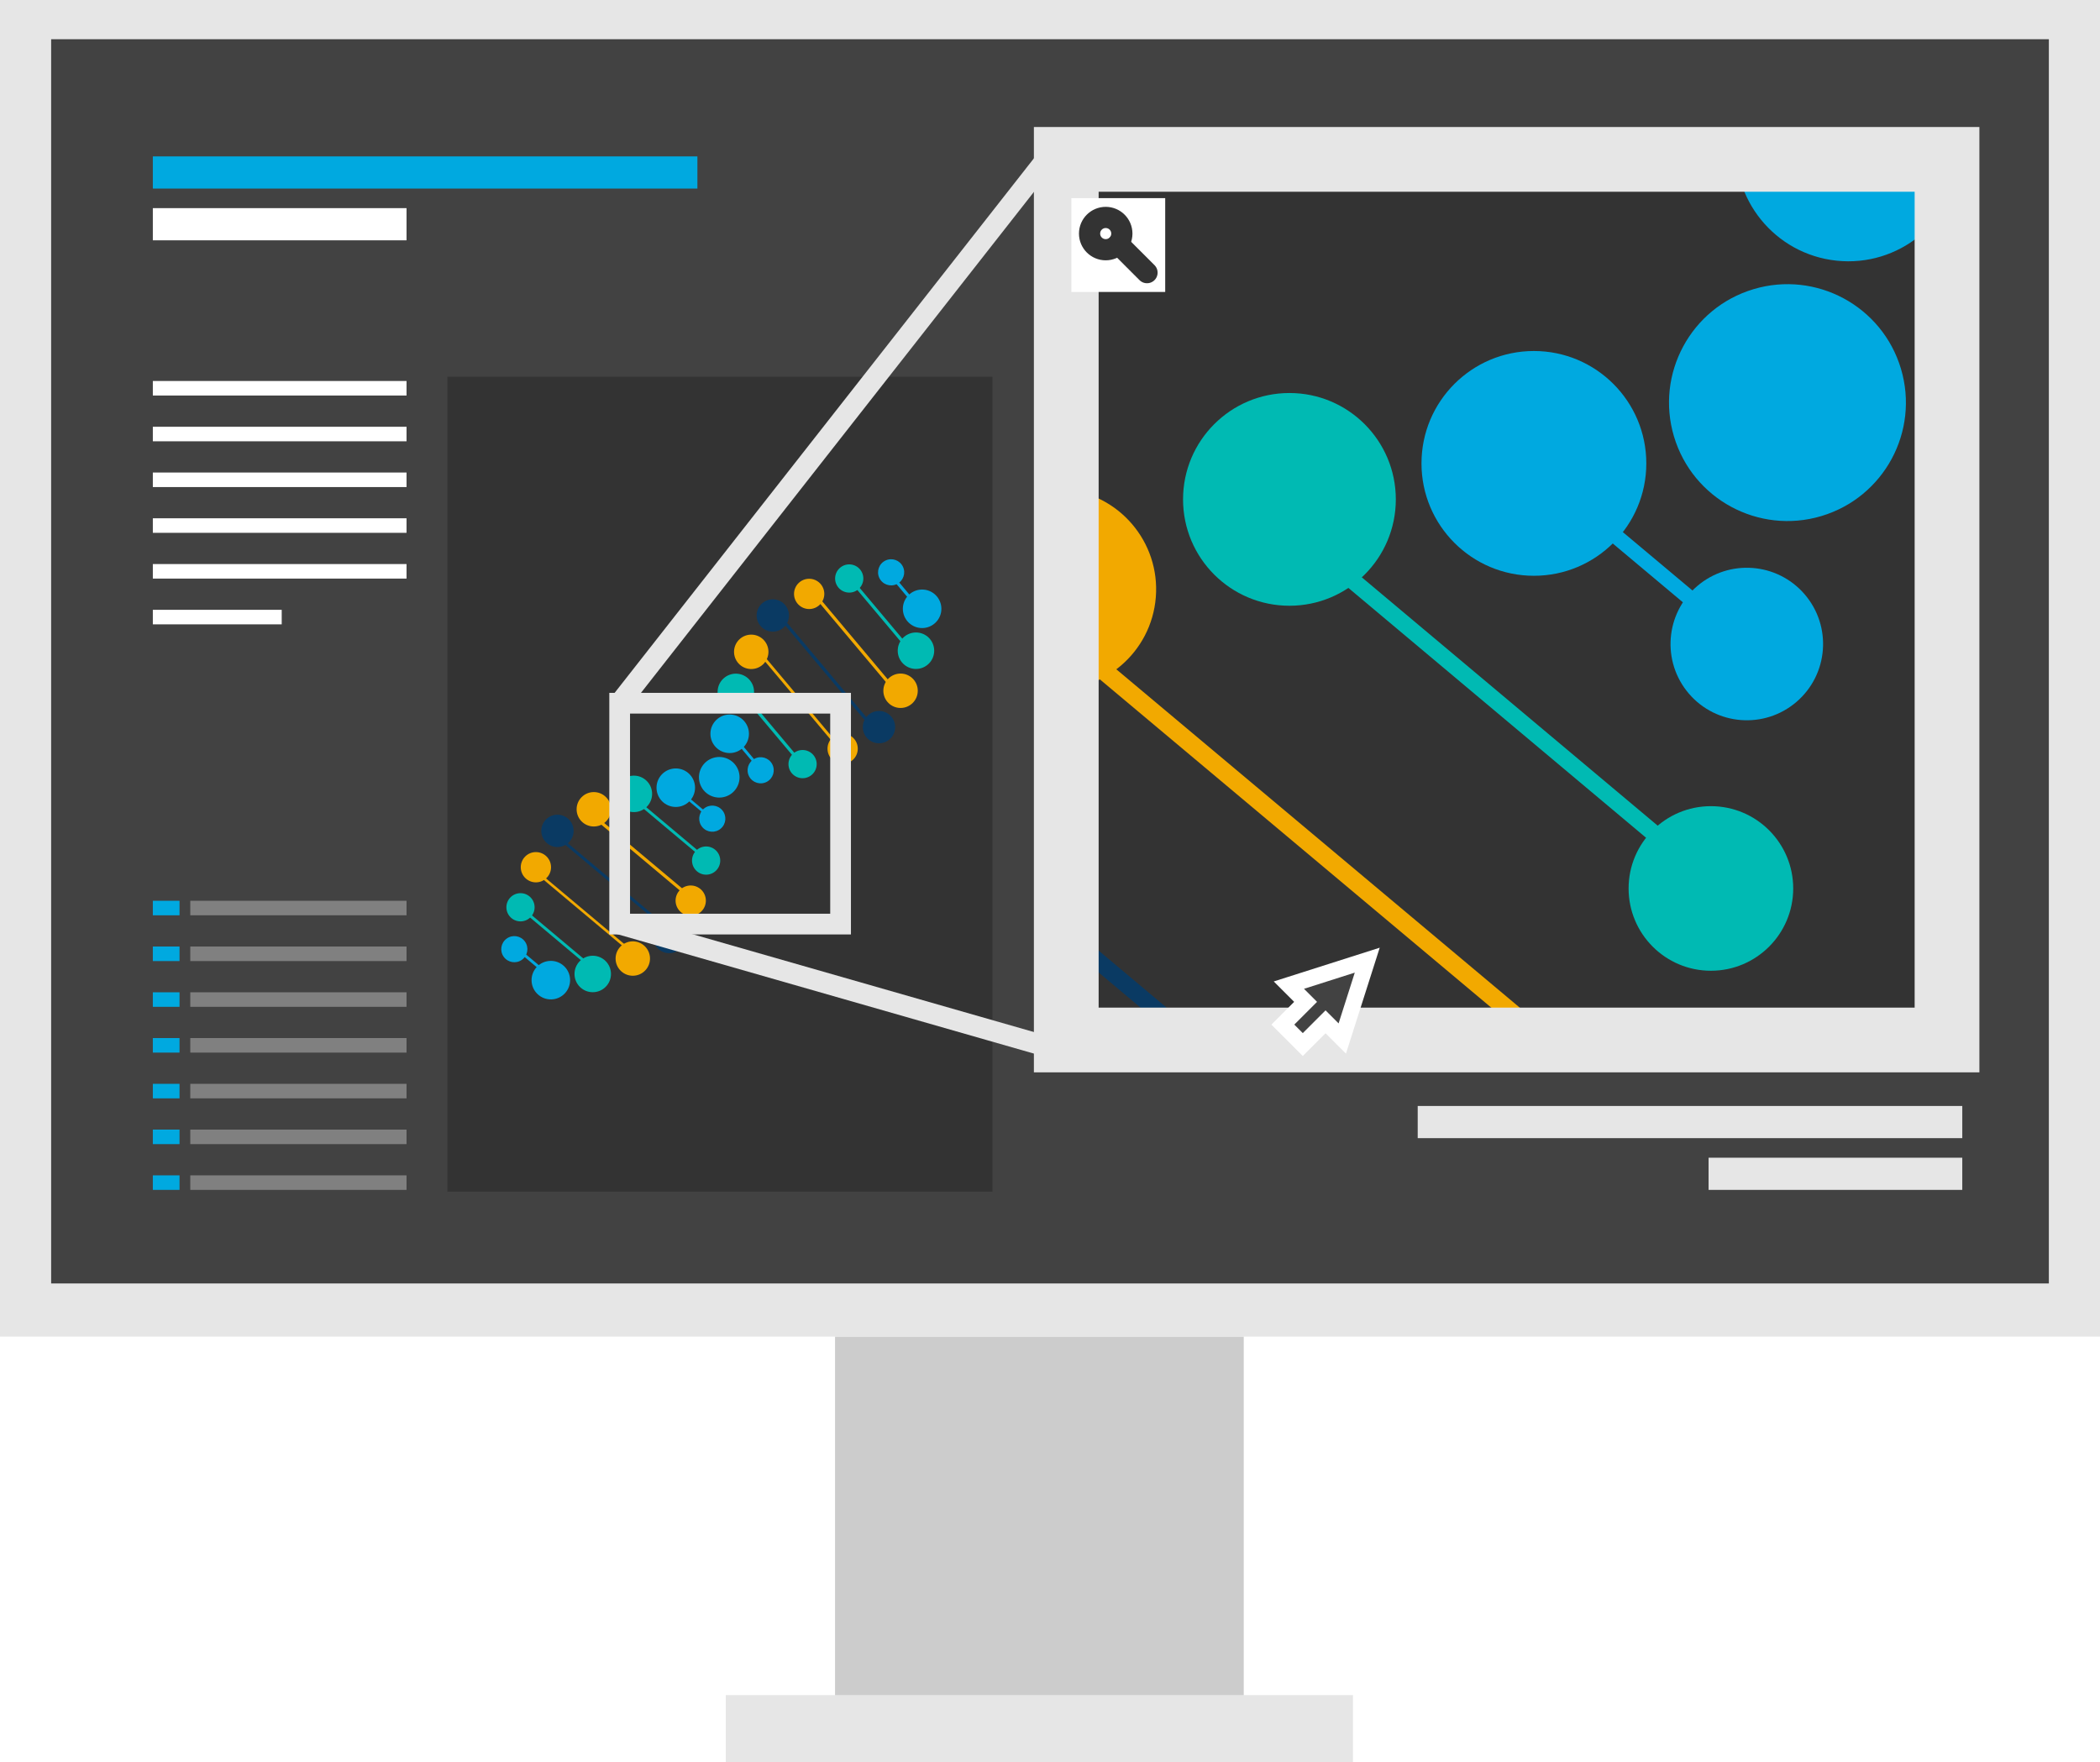 <svg xmlns="http://www.w3.org/2000/svg" xmlns:xlink="http://www.w3.org/1999/xlink" width="389.198" height="326.671" viewBox="0 0 389.198 326.671"><defs><style>.a{fill:#333;}.b{fill:#ccc;}.c{fill:#e6e6e6;}.d,.n{fill:#424242;}.e{fill:#00bab3;}.f{fill:#f2a900;}.g{fill:#00a9e0;}.h{fill:#0a3a63;}.i{clip-path:url(#a);}.j,.k,.o{fill:none;}.j,.k{stroke:#e6e6e6;}.j,.k,.n{stroke-miterlimit:10;}.j{stroke-width:12px;}.k{stroke-width:3.841px;}.l{fill:#fff;}.m{fill:gray;}.o{stroke:#333;stroke-linecap:round;stroke-linejoin:round;stroke-width:3.928px;}.p,.q{stroke:none;}.q{fill:#fff;}</style><clipPath id="a"><rect class="a" width="163.234" height="163.234"/></clipPath></defs><g transform="translate(2670.31 -124.261)"><g transform="translate(-2670.31 124.261)"><rect class="b" width="75.747" height="78.919" transform="translate(154.757 247.752)"/><rect class="c" width="389.198" height="247.768" transform="translate(0 0)"/><rect class="d" width="370.241" height="230.639" transform="translate(9.478 7.27)"/><rect class="c" width="116.242" height="12.463" transform="translate(134.51 314.208)"/></g><rect class="a" width="101.012" height="151.056" transform="translate(-2587.393 194.095)"/><g transform="translate(-2578.368 151.781)"><g transform="translate(0 75.344)"><g transform="translate(36.677)"><g transform="translate(29.86 5.625)"><path class="e" d="M-2287.317,390.65l-8.9-10.6-.442.377,8.9,10.6Z" transform="translate(2296.656 -380.051)"/></g><g transform="translate(22.628 7.772)"><path class="f" d="M-2299.726,401.243l-13.54-16.131-.442.377,13.54,16.131Z" transform="translate(2313.708 -385.113)"/></g><g transform="translate(8.045 34.664)"><g transform="translate(0 0)"><rect class="g" width="4.9" height="0.532" transform="translate(0.407 0) rotate(49.99)"/></g></g><g transform="translate(9.631 26.517)"><path class="e" d="M-2335.011,439.907l-8.9-10.6-.442.377,8.9,10.6Z" transform="translate(2344.35 -429.308)"/></g><g transform="translate(12.569 18.695)"><g transform="translate(0)"><rect class="f" width="21.06" height="0.532" transform="matrix(0.643, 0.766, -0.766, 0.643, 0.407, 0)"/></g></g><g transform="translate(16.006 11.623)"><path class="h" d="M-2312.583,413.606l-16.3-19.413-.442.377,16.3,19.413Z" transform="translate(2329.321 -394.193)"/></g><g transform="translate(37.058 4.464)"><path class="g" d="M-2276.093,381.065l-3.15-3.753-.442.377,3.15,3.753Z" transform="translate(2279.685 -377.312)"/></g><g transform="translate(0 6.416)"><g transform="translate(0 30.12)"><g transform="translate(0 0)"><circle class="g" cx="3.763" cy="3.763" r="3.763" transform="translate(0 2.154) rotate(-16.63)"/></g></g><g transform="translate(9.074 30.219)"><g transform="translate(0 0)"><circle class="g" cx="2.423" cy="2.423" r="2.423" transform="translate(0 2.304) rotate(-28.386)"/></g></g><g transform="translate(17.51 29.745)"><circle class="e" cx="2.615" cy="2.615" r="2.615"/></g><g transform="translate(24.743 26.696)"><circle class="f" cx="2.806" cy="2.806" r="2.806"/></g><g transform="translate(30.078 21.294)"><g transform="translate(0 0)"><circle class="h" cx="2.997" cy="2.997" r="2.997" transform="translate(0 4.712) rotate(-51.815)"/></g></g><g transform="translate(35.095 15.575)"><circle class="f" cx="3.189" cy="3.189" r="3.189"/></g><g transform="translate(37.758 7.959)"><circle class="e" cx="3.38" cy="3.38" r="3.38"/></g><g transform="translate(38.708)"><circle class="g" cx="3.571" cy="3.571" r="3.571"/></g></g><g transform="translate(3.027)"><g transform="translate(30.285)"><circle class="g" cx="2.423" cy="2.423" r="2.423" transform="translate(0 2.064) rotate(-25.208)"/></g><g transform="translate(22.062 0.688)"><g transform="translate(0 0)"><circle class="e" cx="2.615" cy="2.615" r="2.615" transform="matrix(0.772, -0.636, 0.636, 0.772, 0, 3.325)"/></g></g><g transform="translate(15.513 4.419)"><circle class="f" cx="2.806" cy="2.806" r="2.806"/></g><g transform="translate(8.583 8.227)"><circle class="h" cx="2.997" cy="2.997" r="2.997"/></g><g transform="translate(3.079 13.459)"><g transform="translate(0 0)"><circle class="f" cx="3.189" cy="3.189" r="3.189" transform="translate(0 4.297) rotate(-42.355)"/></g></g><g transform="translate(0 20.66)"><g transform="translate(0 0)"><circle class="e" cx="3.38" cy="3.38" r="3.38" transform="translate(0 4.035) rotate(-36.651)"/></g></g><g transform="translate(0.017 29.585)"><circle class="g" cx="3.571" cy="3.571" r="3.571"/></g></g></g><g transform="translate(0 39.578)"><g transform="translate(34.88 4.965)"><path class="g" d="M-2367.54,475.332l-3.754-3.149.307-.373,3.754,3.149Z" transform="translate(2371.294 -471.811)"/></g><g transform="translate(4.656 34.023)"><g transform="translate(0)"><rect class="g" width="4.9" height="0.532" transform="translate(0.342 0) rotate(39.99)"/></g></g><g transform="translate(26.734 6.554)"><g transform="translate(0 0)"><rect class="e" width="13.838" height="0.532" transform="matrix(0.766, 0.643, -0.643, 0.766, 0.342, 0)"/></g></g><g transform="translate(5.815 26.825)"><g transform="translate(0 0)"><rect class="e" width="13.838" height="0.532" transform="matrix(0.766, 0.643, -0.643, 0.766, 0.342, 0)"/></g></g><g transform="translate(18.879 9.46)"><path class="f" d="M-2392.885,496.385l-16.135-13.534.376-.442,16.135,13.534Z" transform="translate(2409.021 -482.409)"/></g><g transform="translate(7.994 19.592)"><path class="f" d="M-2418.55,520.2l-16.135-13.534.307-.373,16.135,13.534Z" transform="translate(2434.686 -506.298)"/></g><g transform="translate(11.843 12.934)"><g transform="translate(0 0)"><rect class="h" width="25.346" height="0.532" transform="matrix(0.766, 0.643, -0.643, 0.766, 0.342, 0)"/></g></g><g transform="translate(5.097 5.894)"><g transform="translate(31.553 0)"><circle class="g" cx="2.423" cy="2.423" r="2.423" transform="matrix(0.759, -0.651, 0.651, 0.759, 0, 3.155)"/></g><g transform="translate(31.214 8.57)"><circle class="e" cx="2.615" cy="2.615" r="2.615"/></g><g transform="translate(27.096 14.731)"><g transform="translate(0 0)"><circle class="f" cx="2.806" cy="2.806" r="2.806" transform="translate(0 4.717) rotate(-57.194)"/></g></g><g transform="translate(22.842 21.213)"><g transform="translate(0 0)"><circle class="h" cx="2.997" cy="2.997" r="2.997" transform="matrix(0.535, -0.845, 0.845, 0.535, 0, 5.063)"/></g></g><g transform="translate(15.765 24.873)"><g transform="translate(0 0)"><circle class="f" cx="3.189" cy="3.189" r="3.189" transform="matrix(0.614, -0.789, 0.789, 0.614, 0, 5.031)"/></g></g><g transform="translate(9.436 28.825)"><circle class="e" cx="3.38" cy="3.38" r="3.38"/></g><g transform="translate(0 28.3)"><g transform="translate(0 0)"><circle class="g" cx="3.571" cy="3.571" r="3.571" transform="translate(0 5.176) rotate(-46.435)"/></g></g></g><g transform="translate(0 30.121)"><g transform="translate(0 0)"><circle class="g" cx="2.423" cy="2.423" r="2.423" transform="matrix(0.812, -0.583, 0.583, 0.812, 0, 2.826)"/></g></g><g transform="translate(1.908 23.121)"><circle class="e" cx="2.615" cy="2.615" r="2.615"/></g><g transform="translate(4.571 15.505)"><circle class="f" cx="2.806" cy="2.806" r="2.806"/></g><g transform="translate(7.259 7.456)"><g transform="translate(0 0)"><circle class="h" cx="2.997" cy="2.997" r="2.997" transform="matrix(0.517, -0.856, 0.856, 0.517, 0, 5.132)"/></g></g><g transform="translate(14.923 4.383)"><circle class="f" cx="3.189" cy="3.189" r="3.189"/></g><g transform="translate(22.156 1.335)"><circle class="e" cx="3.38" cy="3.38" r="3.38"/></g><g transform="translate(29.731)"><circle class="g" cx="3.571" cy="3.571" r="3.571"/></g></g></g><g transform="translate(105.67 2.024)"><rect class="a" width="163.234" height="163.234"/><g class="i"><g transform="translate(-107.598 -195.355)"><g transform="translate(0 0)"><g transform="translate(213.948)"><g transform="translate(174.184 32.815)"><path class="e" d="M-1488.481-127.485l-51.9-61.828-2.578,2.2,51.9,61.828Z" transform="translate(1542.957 189.313)"/></g><g transform="translate(131.996 45.337)"><path class="f" d="M-1560.865-65.693l-78.984-94.1-2.578,2.2,78.984,94.1Z" transform="translate(1642.427 159.788)"/></g><g transform="translate(46.929 202.207)"><g transform="translate(0)"><rect class="g" width="28.583" height="3.103" transform="translate(2.376 0) rotate(49.99)"/></g></g><g transform="translate(56.183 154.68)"><g transform="translate(0 0)"><path class="e" d="M-1766.7,159.844l-51.9-61.828-2.578,2.2,51.9,61.828Z" transform="translate(1821.175 -98.016)"/></g></g><g transform="translate(73.319 109.058)"><g transform="translate(0 0)"><rect class="f" width="122.851" height="3.103" transform="matrix(0.643, 0.766, -0.766, 0.643, 2.376, 0)"/></g></g><g transform="translate(93.367 67.803)"><g transform="translate(0 0)"><path class="h" d="M-1635.867,6.426l-95.059-113.246-2.578,2.2,95.059,113.246Z" transform="translate(1733.503 106.82)"/></g></g><g transform="translate(216.172 26.038)"><path class="g" d="M-1423.007-183.4l-18.377-21.892-2.578,2.2,18.377,21.892Z" transform="translate(1443.961 205.292)"/></g><g transform="translate(0 37.426)"><g transform="translate(0 175.703)"><g transform="translate(0 0)"><circle class="g" cx="21.949" cy="21.949" r="21.949" transform="translate(0 12.563) rotate(-16.63)"/></g></g><g transform="translate(52.932 176.277)"><g transform="translate(0 0)"><circle class="g" cx="14.136" cy="14.136" r="14.136" transform="translate(0 13.441) rotate(-28.386)"/></g></g><g transform="translate(102.144 173.511)"><g transform="translate(0 0)"><circle class="e" cx="15.253" cy="15.253" r="15.253"/></g></g><g transform="translate(144.335 155.73)"><g transform="translate(0 0)"><circle class="f" cx="16.369" cy="16.369" r="16.369"/></g></g><g transform="translate(175.459 124.218)"><g transform="translate(0 0)"><circle class="h" cx="17.485" cy="17.485" r="17.485" transform="matrix(0.618, -0.786, 0.786, 0.618, 0, 27.487)"/></g></g><g transform="translate(204.724 90.854)"><circle class="f" cx="18.601" cy="18.601" r="18.601"/></g><g transform="translate(220.257 46.426)"><circle class="e" cx="19.717" cy="19.717" r="19.717"/></g><g transform="translate(225.796)"><circle class="g" cx="20.833" cy="20.833" r="20.833"/></g></g><g transform="translate(15.695)"><g transform="translate(178.626)"><circle class="g" cx="14.136" cy="14.136" r="14.136" transform="translate(0 12.042) rotate(-25.208)"/></g><g transform="translate(130.659 4.012)"><g transform="translate(0 0)"><circle class="e" cx="15.253" cy="15.253" r="15.253" transform="translate(0 19.395) rotate(-39.478)"/></g></g><g transform="translate(90.79 24.114)"><g transform="translate(0 0)"><circle class="f" cx="16.369" cy="16.369" r="16.369" transform="matrix(0.994, -0.107, 0.107, 0.994, 0, 3.519)"/></g></g><g transform="translate(52.031 47.99)"><circle class="h" cx="17.485" cy="17.485" r="17.485"/></g><g transform="translate(19.925 78.514)"><g transform="translate(0 0)"><circle class="f" cx="18.601" cy="18.601" r="18.601" transform="translate(0 25.063) rotate(-42.355)"/></g></g><g transform="translate(1.964 120.515)"><g transform="translate(0 0)"><circle class="e" cx="19.717" cy="19.717" r="19.717" transform="translate(0 23.539) rotate(-36.651)"/></g></g><g transform="translate(0 170.515)"><g transform="translate(0 0)"><circle class="g" cx="20.833" cy="20.833" r="20.833" transform="translate(0 41.437) rotate(-83.996)"/></g></g></g></g><g transform="translate(0 230.875)"><g transform="translate(203.47 28.963)"><path class="g" d="M-1956.448,366.5l-21.9-18.369,1.793-2.174,21.9,18.369Z" transform="translate(1978.347 -345.954)"/></g><g transform="translate(27.16 198.471)"><g transform="translate(0 0)"><rect class="g" width="28.583" height="3.103" transform="translate(1.994 0) rotate(39.99)"/></g></g><g transform="translate(155.946 38.232)"><g transform="translate(0)"><rect class="e" width="80.723" height="3.103" transform="matrix(0.766, 0.643, -0.643, 0.766, 1.994, 0)"/></g></g><g transform="translate(33.922 156.481)"><g transform="translate(0 0)"><rect class="e" width="80.723" height="3.103" transform="matrix(0.766, 0.643, -0.643, 0.766, 1.994, 0)"/></g></g><g transform="translate(110.128 55.184)"><path class="f" d="M-2104.3,489.306l-94.123-78.95,2.2-2.581,94.123,78.95Z" transform="translate(2198.422 -407.775)"/></g><g transform="translate(46.63 114.288)"><path class="f" d="M-2254.012,628.252l-94.124-78.95,1.793-2.174,94.124,78.95Z" transform="translate(2348.136 -547.128)"/></g><g transform="translate(69.082 75.448)"><g transform="translate(0)"><rect class="h" width="147.854" height="3.103" transform="matrix(0.766, 0.643, -0.643, 0.766, 1.994, 0)"/></g></g><g transform="translate(29.725 34.382)"><g transform="translate(184.068 0)"><circle class="g" cx="14.136" cy="14.136" r="14.136" transform="translate(0 18.406) rotate(-40.619)"/></g><g transform="translate(182.094 49.991)"><circle class="e" cx="15.253" cy="15.253" r="15.253"/></g><g transform="translate(158.07 85.929)"><g transform="translate(0 0)"><circle class="f" cx="16.369" cy="16.369" r="16.369" transform="matrix(0.542, -0.841, 0.841, 0.542, 0, 27.516)"/></g></g><g transform="translate(133.254 123.743)"><g transform="translate(0 0)"><circle class="h" cx="17.485" cy="17.485" r="17.485" transform="matrix(0.535, -0.845, 0.845, 0.535, 0, 29.534)"/></g></g><g transform="translate(91.971 145.095)"><g transform="translate(0 0)"><circle class="f" cx="18.601" cy="18.601" r="18.601" transform="matrix(0.614, -0.789, 0.789, 0.614, 0, 29.35)"/></g></g><g transform="translate(55.052 168.148)"><circle class="e" cx="19.717" cy="19.717" r="19.717"/></g><g transform="translate(0 165.073)"><g transform="translate(0 0)"><circle class="g" cx="20.833" cy="20.833" r="20.833" transform="translate(0 29.462) rotate(-45)"/></g></g></g><g transform="translate(0 175.707)"><g transform="translate(0 0)"><circle class="g" cx="14.137" cy="14.137" r="14.137" transform="matrix(0.812, -0.583, 0.583, 0.812, 0, 16.488)"/></g></g><g transform="translate(11.13 134.872)"><circle class="e" cx="15.253" cy="15.253" r="15.253"/></g><g transform="translate(26.664 90.444)"><circle class="f" cx="16.369" cy="16.369" r="16.369"/></g><g transform="translate(42.342 43.493)"><g transform="translate(0 0)"><circle class="h" cx="17.485" cy="17.485" r="17.485" transform="matrix(0.517, -0.856, 0.856, 0.517, 0, 29.94)"/></g></g><g transform="translate(85.639 24.154)"><g transform="translate(0 0)"><circle class="f" cx="18.601" cy="18.601" r="18.601" transform="translate(0 37.085) rotate(-85.46)"/></g></g><g transform="translate(129.243 7.787)"><circle class="e" cx="19.717" cy="19.717" r="19.717"/></g><g transform="translate(173.434)"><circle class="g" cx="20.833" cy="20.833" r="20.833"/></g></g></g></g></g></g><rect class="j" width="163.234" height="163.234" transform="translate(105.67 2.024)"/><rect class="k" width="40.941" height="40.941" transform="translate(22.903 102.832)"/><line class="k" y1="102.832" x2="80.647" transform="translate(22.903)"/><line class="k" x2="81.495" y2="23.364" transform="translate(22.903 143.773)"/></g><rect class="c" width="100.927" height="5.964" transform="translate(-2407.563 329.271)"/><rect class="c" width="47.018" height="5.964" transform="translate(-2353.655 338.862)"/><rect class="g" width="100.927" height="5.964" transform="translate(-2641.984 153.252)"/><rect class="l" width="47.018" height="5.964" transform="translate(-2641.984 162.843)"/><rect class="l" width="47.018" height="2.694" transform="translate(-2641.984 194.884)"/><rect class="l" width="47.018" height="2.694" transform="translate(-2641.984 203.368)"/><rect class="l" width="47.018" height="2.694" transform="translate(-2641.984 211.851)"/><rect class="l" width="47.018" height="2.694" transform="translate(-2641.984 220.334)"/><g transform="translate(-2641.984 291.233)"><rect class="g" width="4.945" height="2.694" transform="translate(0 0)"/><rect class="g" width="4.945" height="2.694" transform="translate(0 8.483)"/><rect class="g" width="4.945" height="2.694" transform="translate(0 16.966)"/><rect class="g" width="4.945" height="2.694" transform="translate(0 25.45)"/><rect class="g" width="4.945" height="2.694" transform="translate(0 33.933)"/><rect class="g" width="4.945" height="2.694" transform="translate(0 42.416)"/><rect class="g" width="4.945" height="2.694" transform="translate(0 50.899)"/></g><g transform="translate(-2635.043 291.233)"><rect class="m" width="40.077" height="2.694" transform="translate(0 0)"/><rect class="m" width="40.077" height="2.694" transform="translate(0 8.483)"/><rect class="m" width="40.077" height="2.694" transform="translate(0 16.966)"/><rect class="m" width="40.077" height="2.694" transform="translate(0 25.45)"/><rect class="m" width="40.077" height="2.694" transform="translate(0 33.933)"/><rect class="m" width="40.077" height="2.694" transform="translate(0 42.416)"/><rect class="m" width="40.077" height="2.694" transform="translate(0 50.899)"/></g><rect class="l" width="47.018" height="2.694" transform="translate(-2641.984 228.817)"/><rect class="l" width="23.885" height="2.694" transform="translate(-2641.984 237.3)"/><g class="n" transform="translate(-325.69 -244.793)"><path class="p" d="M -2103.17 562.679 L -2104.23 561.618 L -2105.807 560.041 L -2106.868 558.981 L -2105.807 557.92 L -2102.651 554.764 L -2104.008 553.406 L -2105.75 551.664 L -2103.403 550.916 L -2093.991 547.917 L -2091.225 547.036 L -2092.106 549.802 L -2095.105 559.214 L -2095.854 561.561 L -2097.595 559.819 L -2098.953 558.462 L -2102.109 561.618 L -2103.17 562.679 Z"/><path class="q" d="M -2093.535 549.346 L -2102.948 552.346 L -2100.53 554.764 L -2104.747 558.981 L -2103.17 560.558 L -2098.953 556.341 L -2096.535 558.759 L -2093.535 549.346 M -2088.914 544.725 L -2090.677 550.257 L -2093.676 559.669 L -2095.172 564.364 L -2098.656 560.88 L -2098.953 560.583 L -2101.048 562.679 L -2103.17 564.801 L -2105.291 562.679 L -2106.868 561.102 L -2108.989 558.981 L -2106.868 556.859 L -2104.772 554.764 L -2105.069 554.467 L -2108.553 550.983 L -2103.858 549.487 L -2094.446 546.488 L -2088.914 544.725 Z"/></g><rect class="l" width="17.391" height="17.391" transform="translate(-2471.751 160.988)"/><g transform="translate(-2468.378 164.567)"><circle class="o" cx="2.992" cy="2.992" r="2.992" transform="translate(0 0)"/><line class="o" x1="5.314" y1="5.314" transform="translate(5.332 4.919)"/></g></g></svg>